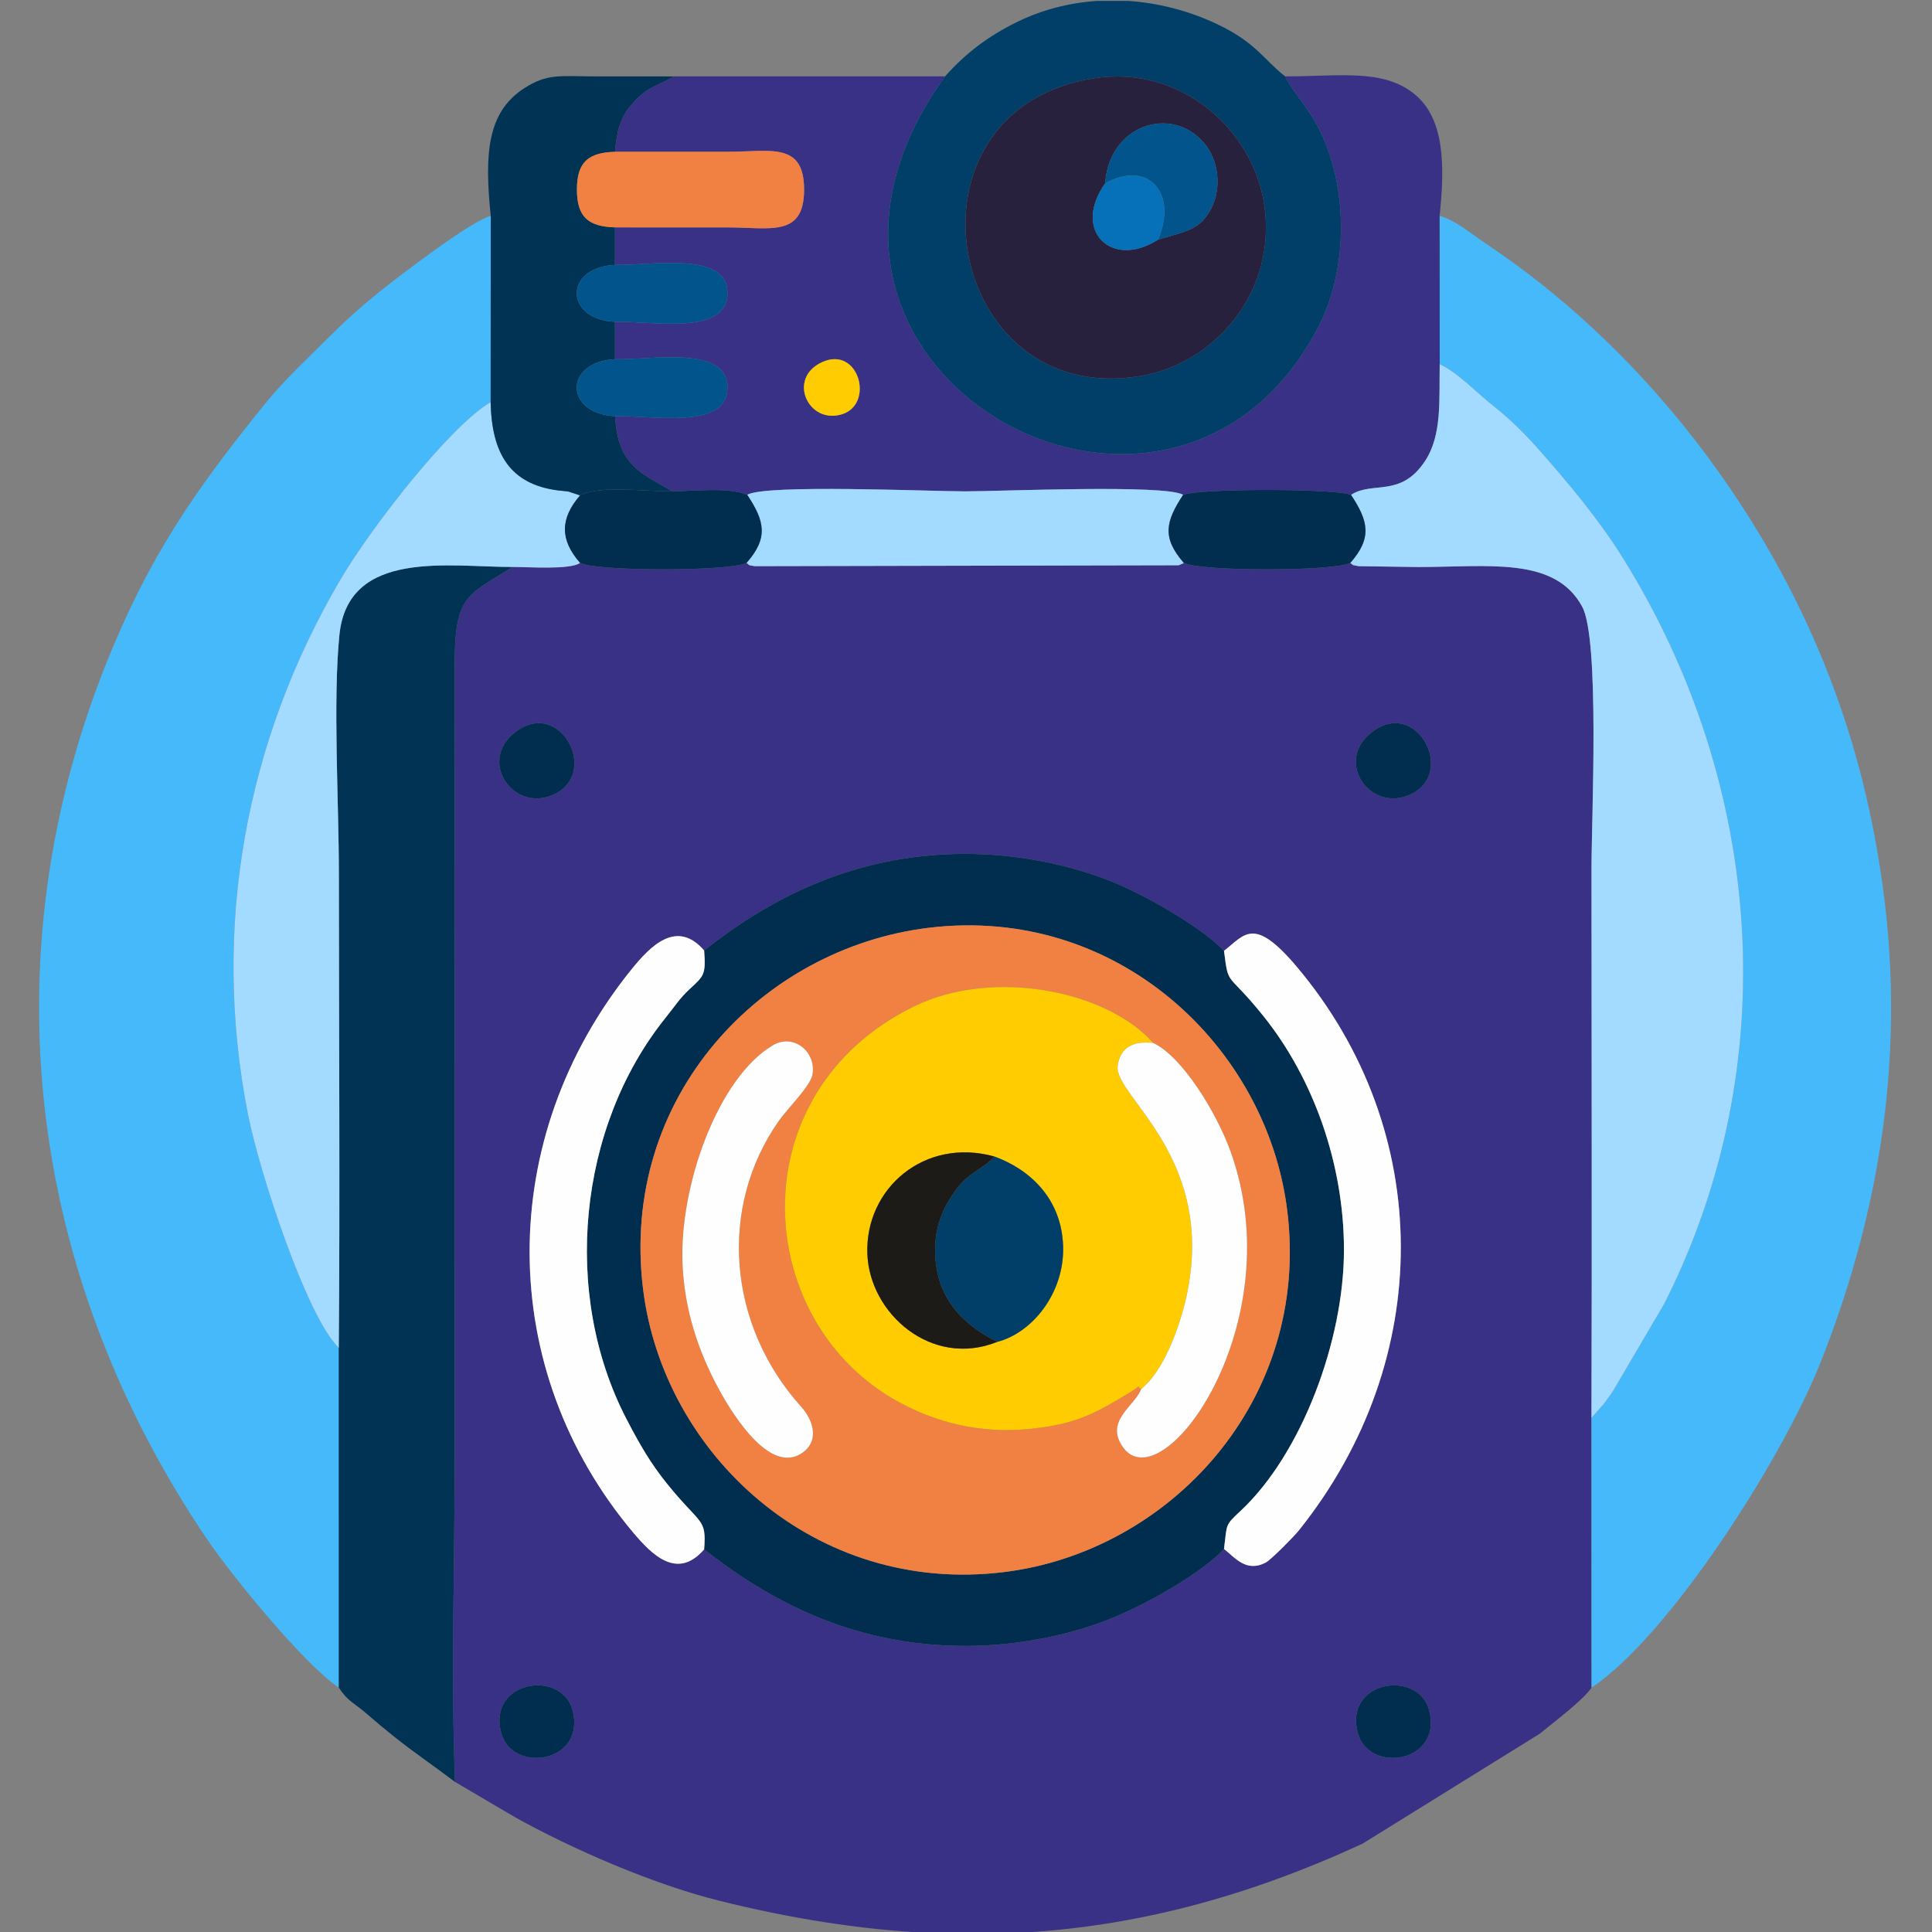 <?xml version="1.0" encoding="UTF-8"?>
<!DOCTYPE svg PUBLIC "-//W3C//DTD SVG 1.1//EN" "http://www.w3.org/Graphics/SVG/1.1/DTD/svg11.dtd">
<!-- Creator: CorelDRAW -->
<svg xmlns="http://www.w3.org/2000/svg" xml:space="preserve" width="135mm" height="135mm" version="1.1" style="shape-rendering:geometricPrecision; text-rendering:geometricPrecision; image-rendering:optimizeQuality; fill-rule:evenodd; clip-rule:evenodd"
viewBox="0 0 13500 13500"
 xmlns:xlink="http://www.w3.org/1999/xlink"
 xmlns:xodm="http://www.corel.com/coreldraw/odm/2003">
 <rect x="0" y="0" width="13500" height="13500" fill="#808080" stroke="none"/>
 <defs>
  <style type="text/css">
   <![CDATA[
    .fil8 {fill:#FECC00}
    .fil20 {fill:#FECC00}
    .fil5 {fill:#F08143}
    .fil15 {fill:#F08143}
    .fil11 {fill:#27213E}
    .fil0 {fill:#393185}
    .fil3 {fill:#393185}
    .fil16 {fill:#1C1B17}
    .fil4 {fill:#012D4E}
    .fil12 {fill:#013354}
    .fil6 {fill:#013354}
    .fil14 {fill:#013F68}
    .fil9 {fill:#013F69}
    .fil18 {fill:#02558C}
    .fil17 {fill:#02558C}
    .fil19 {fill:#0671B8}
    .fil1 {fill:#46B9FB}
    .fil2 {fill:#46B9FB}
    .fil10 {fill:#A3DAFF}
    .fil7 {fill:#A3DAFF}
    .fil13 {fill:#FEFEFE}
   ]]>
  </style>
 </defs>
 <g id="Layer_x0020_1">
  <g id="_2409946800480">
   <path class="fil0" d="M9487.47 12108.93c-98.11,-367.89 428.36,-447.49 500.3,-153.28 89.05,364.2 -424.02,439.34 -500.3,153.28zm-2377.43 1397.47l-628.19 0c-473.04,-23.76 -956.89,-100.24 -1462.2,-226.44 -455.46,-113.75 -1022.29,-359.25 -1421.4,-582.5l-418.47 -245.75c-29.3,-726.05 -2.78,-1508.88 -2.78,-2241.21l-0.17 -5537.13c-1.98,-514.93 78.81,-507.4 406.77,-711.78 109.73,-0.23 398.26,21.24 469.94,-28.05 118.22,60.12 1044.79,59.65 1162.85,0.1 33.96,23.23 -3.22,10.37 57.02,22.52l2962.2 -6.27c5.57,-1.61 14.41,-6.29 18.74,-7.77 4.25,-1.46 12.48,-4.82 17.94,-8.58 118.22,60.12 1044.79,59.65 1162.85,0.1 33.68,23.04 -1.96,9.29 57.02,22.52l416.29 5.97c491.85,-0.01 955.41,-75.55 1147.1,276.64 124.16,228.13 65.14,1478.1 65.14,1832.08 0,1278.67 4.11,2558 -0.26,3836.58l0.66 1885.1c-57.99,87.39 -268.14,244.76 -362.77,322.52l-1236.65 767.27c-822.34,380.03 -1607.96,582.73 -2411.63,624.08zm-3607.92 -1397.47c-98.11,-367.89 428.36,-447.49 500.3,-153.28 89.05,364.2 -424.03,439.34 -500.3,153.28zm1418.18 -5467.39c439.2,-347.48 1029.73,-674.91 1824.09,-674.91 361.7,0 731.21,73.39 1039.1,199.64 250.46,102.71 631.26,328.74 769.3,477.81 145.22,-112.45 207.04,-246.76 510.28,113.42 963.41,1144.28 966.62,2747.23 11.51,3937.8 -36.61,45.62 -193.78,203.25 -228.19,221.88 -138.43,74.95 -218.23,-35.13 -293.5,-93.81 -149.03,160.67 -497.32,361.97 -750.96,470.19 -305.55,130.37 -687.28,207.6 -1057.54,207.6 -797.64,0 -1381.98,-327.45 -1824.18,-674.9 -186.09,215.17 -361.51,41.75 -494.43,-115.95 -962.4,-1141.77 -967.17,-2757.45 -11.91,-3938.09 128.77,-159.15 314.22,-352.75 506.43,-130.68zm4701.79 -1550.31c293.43,-177.67 542.27,311.77 238.44,457.79 -297.33,142.9 -561.81,-261.99 -238.44,-457.79zm-5985.35 0c293.43,-177.67 542.27,311.77 238.44,457.79 -297.33,142.9 -561.81,-261.99 -238.44,-457.79z"/>
   <path class="fil1" d="M2367.44 11792.53l-0.26 -2374.02c-222.19,-215.4 -553.75,-1221.66 -634.86,-1634.35 -257.92,-1312.22 -12.66,-2611.46 645.66,-3733.01 219.13,-373.34 776.32,-1084.32 1050.44,-1240.83l0.72 -1300.99c-113.58,26.82 -468.12,293.34 -579.63,376.6 -187.5,140.01 -365.36,283.97 -528.23,447.36 -168.52,169.09 -328.27,313.18 -477.49,498.09 -484.61,600.49 -803.58,1059.62 -1099.86,1800.55 -830.76,2077.57 -541.9,4287.48 705.6,6127.34 176.62,260.49 679.25,873.45 917.91,1033.26z"/>
   <path class="fil2" d="M10060.16 2544.48c123.97,56.72 260.52,201.87 370.45,288.36 126.63,99.64 229.93,203.52 335.32,323.49 188.16,214.21 403,467.56 574.85,743.48 986.06,1583.15 1131.67,3545.27 288.18,5210.71l-360.96 614.17c-28.21,40.47 -40.41,57.71 -65.92,90.85l-81.65 91.89 0.66 1885.1c542.93,-361.38 1332.83,-1597.58 1601.19,-2275.05 365.25,-922.12 612.32,-2053.33 430.93,-3342.75 -79.73,-566.68 -214.83,-1060.24 -400.85,-1523.96 -469.02,-1169.21 -1325.72,-2255.6 -2374.53,-2951.64 -90.19,-59.85 -214.65,-165.39 -318.45,-189.8l0.78 1035.15z"/>
   <path class="fil3" d="M5744.85 2530.4c255.28,-116.33 366.5,290.64 140.96,363.48 -236.65,76.42 -389.6,-250.17 -140.96,-363.48zm-1447.18 -1469.72c261.86,-0.49 523.72,-0.02 785.58,-0.12 298.84,-0.13 535.44,-71.82 535.45,264.2 0,335.66 -237.06,264.33 -535.45,264.2 -262.1,-0.11 -524.25,0.56 -786.35,-0.2l0 262.22c257.01,6.13 801.09,-103.38 786.34,210.46 -13.36,284.15 -533.71,181.27 -786.34,187.3l0 261.42c257.01,6.13 801.09,-103.38 786.34,210.46 -13.37,284.39 -532.97,180.75 -785.57,187.49 20.2,344.07 177.32,395.72 400.33,524.74 157.61,-0.87 397.51,-30.3 523.57,25.14 115.68,-75.72 1279.7,-24.62 1522.82,-24.62 241.76,0 1408.53,-50.57 1522.52,24.69 104.08,-45.85 1069.52,-45.76 1173.41,-0.07 150.73,-98.8 347.07,22.38 517.86,-237.2 119.6,-181.76 97.26,-429.91 101.98,-676.31l-0.78 -1035.15c39.97,-373.26 28,-682.82 -172.08,-848.96 -219.55,-182.31 -525.12,-126.63 -906.93,-126.63 49.56,103.21 155.74,210.15 230.21,354.55 216.67,420.14 208.85,1000.02 -0.41,1400.04 -1039.03,1986.2 -4085.6,288.93 -2606.33,-1754.59l-1893 0c-135.69,76.85 -180.14,67.27 -286.6,184.34 -85.38,93.88 -114.46,186.14 -126.57,342.6z"/>
   <path class="fil4" d="M6485.42 6483.52c1322.15,-162.48 2368.09,831.69 2509.42,1976.15 164.65,1333.28 -827.97,2383.1 -1978.19,2525.17 -1325.66,163.75 -2381.2,-826.26 -2523.03,-1976.43 -166.12,-1347.12 831.36,-2382.27 1991.8,-2524.89zm-1565.12 158.02c12.75,170.2 -1.55,177.5 -102.59,270.88 -66.54,61.5 -103.42,120.05 -168.38,201.03 -610.65,761.23 -725.85,1925.95 -272.51,2800.64 92.84,179.1 170.21,312.52 284.75,454.34 236.85,293.27 275.58,236.5 258.64,457.83 442.2,347.45 1026.54,674.9 1824.18,674.9 370.26,0 751.99,-77.23 1057.54,-207.6 253.64,-108.22 601.93,-309.52 750.96,-470.19 22.96,-178.93 3.34,-160.55 118.04,-268.06 422.84,-396.33 719.96,-1185.41 720.1,-1821.37 0.13,-599.07 -212.47,-1197.8 -563.54,-1634.81 -258.5,-321.78 -241.27,-195.62 -274.7,-455.05 -138.04,-149.07 -518.84,-375.1 -769.3,-477.81 -307.89,-126.25 -677.4,-199.64 -1039.1,-199.64 -794.36,0 -1384.89,327.43 -1824.09,674.91z"/>
   <path class="fil5" d="M8058.36 7287.74c202.52,94.81 441.04,485.55 538.58,753.88 438.5,1206.21 -476.96,2464.24 -751.77,2068.24 -126.87,-182.83 84.35,-283.98 128.79,-403.52 -44.59,-24.14 19.25,-36.18 -74.74,20.83 -239.59,145.29 -376.39,226.2 -712.91,258.53 -341.67,32.82 -645.66,-48.02 -901.29,-186.18 -1033.77,-558.72 -1134.12,-2162 102.19,-2767.53 549.49,-269.13 1346.47,-111.3 1671.15,255.75zm-2657.46 16.21c146.55,-86.15 305.4,48.59 275.73,206.69 -14.94,79.56 -174.21,235.7 -232.41,318.22 -430.91,611.08 -356.56,1433.92 153.22,2000.24 95.65,106.25 128.8,255.91 -9.4,333.7 -234.14,131.79 -503.49,-338.16 -580.1,-484.09 -127.02,-241.96 -223.04,-517.81 -238.24,-839.35 -26.08,-551.9 249.01,-1310.74 631.2,-1535.41zm1084.52 -820.43c-1160.44,142.62 -2157.92,1177.77 -1991.8,2524.89 141.83,1150.17 1197.37,2140.18 2523.03,1976.43 1150.22,-142.07 2142.84,-1191.89 1978.19,-2525.17 -141.33,-1144.46 -1187.27,-2138.63 -2509.42,-1976.15z"/>
   <path class="fil6" d="M2367.18 9418.51l0.26 2374.02c67.41,100.66 102.68,102.34 190.43,178.7 71.38,62.1 128.73,109.65 201.44,167.72 138.74,110.8 281.89,206.82 420.47,312.76 -29.3,-726.05 -2.78,-1508.88 -2.78,-2241.21l-0.17 -5537.13c-1.98,-514.93 78.81,-507.4 406.77,-711.78 -438.18,2.43 -1151.68,-131.27 -1212.13,476.13 -45.88,461.02 -3.64,1171.62 -3.64,1659.5 0,1106.11 8.56,2215.6 -0.65,3321.29z"/>
   <path class="fil7" d="M9440.32 3457.99c121.14,182.25 149.54,300.45 -5.18,475.65 33.68,23.04 -1.96,9.29 57.02,22.52l416.29 5.97c491.85,-0.01 955.41,-75.55 1147.1,276.64 124.16,228.13 65.14,1478.1 65.14,1832.08 0,1278.67 4.11,2558 -0.26,3836.58l81.65 -91.89c25.51,-33.14 37.71,-50.38 65.92,-90.85l360.96 -614.17c843.49,-1665.44 697.88,-3627.56 -288.18,-5210.71 -171.85,-275.92 -386.69,-529.27 -574.85,-743.48 -105.39,-119.97 -208.69,-223.85 -335.32,-323.49 -109.93,-86.49 -246.48,-231.64 -370.45,-288.36 -4.72,246.4 17.62,494.55 -101.98,676.31 -170.79,259.58 -367.13,138.4 -517.86,237.2z"/>
   <path class="fil8" d="M6968.58 9376.37c-457.81,184.58 -893.47,-197.12 -907.87,-616.32 -15.71,-456.91 399.93,-813.9 887.06,-679.15 243.03,87.98 470.28,290.02 480.81,627.51 10.23,327.68 -217.01,605.68 -460,667.96zm1005.38 329.97c151.88,-120.77 258.39,-410.24 304.67,-596.65 250.41,-1008.41 -494.31,-1447.03 -468.81,-1659.83 15.3,-127.82 106.01,-179.01 248.54,-162.12 -324.68,-367.05 -1121.66,-524.88 -1671.15,-255.75 -1236.31,605.53 -1135.96,2208.81 -102.19,2767.53 255.63,138.16 559.62,219 901.29,186.18 336.52,-32.33 473.32,-113.24 712.91,-258.53 93.99,-57.01 30.15,-44.97 74.74,-20.83z"/>
   <path class="fil9" d="M7638.63 548c614.85,-98.46 1114.78,361.01 1194.25,876.32 95.05,616.35 -346.68,1117.06 -865.64,1203.65 -1369.3,228.5 -1734.33,-1854.85 -328.61,-2079.97zm27.2 -541.6l216.87 0c214.86,14.19 427.84,70.05 623.54,162.96 273.47,129.84 328.93,252.82 474.13,364.38 49.56,103.21 155.74,210.15 230.21,354.55 216.67,420.14 208.85,1000.02 -0.41,1400.04 -1039.03,1986.2 -4085.6,288.93 -2606.33,-1754.59 140.86,-159.34 299.48,-279.98 500.06,-378.76 177.05,-87.21 368.14,-135.58 561.93,-148.58z"/>
   <path class="fil10" d="M2367.18 9418.51c9.21,-1105.69 0.65,-2215.18 0.65,-3321.29 0,-487.88 -42.24,-1198.48 3.64,-1659.5 60.45,-607.4 773.95,-473.7 1212.13,-476.13 109.73,-0.23 398.26,21.24 469.94,-28.05 -141.79,-161.97 -140.76,-308.79 -0.46,-471.98l-79.84 -26.45c-16.31,-3.19 -52.1,-5.52 -71.95,-8.04 -340.49,-43.19 -465.57,-261.15 -472.87,-616.75 -274.12,156.51 -831.31,867.49 -1050.44,1240.83 -658.32,1121.55 -903.58,2420.79 -645.66,3733.01 81.11,412.69 412.67,1418.95 634.86,1634.35z"/>
   <path class="fil11" d="M8091.71 1674.43c-323.15,208.96 -604.25,-62.59 -369.01,-393.67 25.12,-402.63 458.76,-552.52 691.53,-280.88 97.37,113.64 127.32,308.13 47.43,460.23 -76.51,145.64 -173.05,156.21 -369.95,214.32zm-453.08 -1126.43c-1405.72,225.12 -1040.69,2308.47 328.61,2079.97 518.96,-86.59 960.69,-587.3 865.64,-1203.65 -79.47,-515.31 -579.4,-974.78 -1194.25,-876.32z"/>
   <path class="fil12" d="M3429.14 1509.33l-0.72 1300.99c7.3,355.6 132.38,573.56 472.87,616.75 19.85,2.52 55.64,4.85 71.95,8.04l79.84 26.45c143.93,-73.59 455.49,-25.18 644.92,-28.71 -223.01,-129.02 -380.13,-180.67 -400.33,-524.74 -355.91,-16.89 -357.77,-381.3 -0.77,-397.95l0 -261.42c-353.92,-16.06 -357.77,-381.08 0,-397.76l0 -262.22c-185.88,-5.74 -265.43,-72.05 -265.57,-264.03 -0.13,-192.42 79.96,-258.66 266.34,-264.05 12.11,-156.46 41.19,-248.72 126.57,-342.6 106.46,-117.07 150.91,-107.49 286.6,-184.34 -183.48,0 -366.97,0.22 -550.45,-0.01 -249.36,-0.31 -334.48,-22.05 -497.23,82.85 -258.55,166.62 -279.05,456.93 -234.02,892.75z"/>
   <path class="fil13" d="M8552.79 6644.08c33.43,259.43 16.2,133.27 274.7,455.05 351.07,437.01 563.67,1035.74 563.54,1634.81 -0.14,635.96 -297.26,1425.04 -720.1,1821.37 -114.7,107.51 -95.08,89.13 -118.04,268.06 75.27,58.68 155.07,168.76 293.5,93.81 34.41,-18.63 191.58,-176.26 228.19,-221.88 955.11,-1190.57 951.9,-2793.52 -11.51,-3937.8 -303.24,-360.18 -365.06,-225.87 -510.28,-113.42z"/>
   <path class="fil13" d="M4920.21 10826.26c16.94,-221.33 -21.79,-164.56 -258.64,-457.83 -114.54,-141.82 -191.91,-275.24 -284.75,-454.34 -453.34,-874.69 -338.14,-2039.41 272.51,-2800.64 64.96,-80.98 101.84,-139.53 168.38,-201.03 101.04,-93.38 115.34,-100.68 102.59,-270.88 -192.21,-222.07 -377.66,-28.47 -506.43,130.68 -955.26,1180.64 -950.49,2796.32 11.91,3938.09 132.92,157.7 308.34,331.12 494.43,115.95z"/>
   <path class="fil7" d="M5216.39 3933.64c33.96,23.23 -3.22,10.37 57.02,22.52l2962.2 -6.27c5.57,-1.61 14.41,-6.29 18.74,-7.77 4.25,-1.46 12.48,-4.82 17.94,-8.58 -155.44,-177.56 -126.38,-291.11 -5.38,-475.48 -113.99,-75.26 -1280.76,-24.69 -1522.52,-24.69 -243.12,0 -1407.14,-51.1 -1522.82,24.62 121.14,182.25 149.54,300.45 -5.18,475.65z"/>
   <path class="fil13" d="M5400.9 7303.95c-382.19,224.67 -657.28,983.51 -631.2,1535.41 15.2,321.54 111.22,597.39 238.24,839.35 76.61,145.93 345.96,615.88 580.1,484.09 138.2,-77.79 105.05,-227.45 9.4,-333.7 -509.78,-566.32 -584.13,-1389.16 -153.22,-2000.24 58.2,-82.52 217.47,-238.66 232.41,-318.22 29.67,-158.1 -129.18,-292.84 -275.73,-206.69z"/>
   <path class="fil13" d="M7973.96 9706.34c-44.44,119.54 -255.66,220.69 -128.79,403.52 274.81,396 1190.27,-862.03 751.77,-2068.24 -97.54,-268.33 -336.06,-659.07 -538.58,-753.88 -142.53,-16.89 -233.24,34.3 -248.54,162.12 -25.5,212.8 719.22,651.42 468.81,1659.83 -46.28,186.41 -152.79,475.88 -304.67,596.65z"/>
   <path class="fil14" d="M6968.58 9376.37c242.99,-62.28 470.23,-340.28 460,-667.96 -10.53,-337.49 -237.78,-539.53 -480.81,-627.51 -77.25,92.43 -173.37,100.48 -273.72,240.74 -75.64,105.73 -133.98,226.76 -139.34,386.16 -12.19,362.89 204.04,553.65 433.87,668.57z"/>
   <path class="fil15" d="M4296.9 1588.76c262.1,0.76 524.25,0.09 786.35,0.2 298.39,0.13 535.45,71.46 535.45,-264.2 -0.01,-336.02 -236.61,-264.33 -535.45,-264.2 -261.86,0.1 -523.72,-0.37 -785.58,0.12 -186.38,5.39 -266.47,71.63 -266.34,264.05 0.14,191.98 79.69,258.29 265.57,264.03z"/>
   <path class="fil4" d="M4053.08 3461.56c-140.3,163.19 -141.33,310.01 0.46,471.98 118.22,60.12 1044.79,59.65 1162.85,0.1 154.72,-175.2 126.32,-293.4 5.18,-475.65 -126.06,-55.44 -365.96,-26.01 -523.57,-25.14 -189.43,3.53 -500.99,-44.88 -644.92,28.71z"/>
   <path class="fil4" d="M8266.91 3458.06c-121,184.37 -150.06,297.92 5.38,475.48 118.22,60.12 1044.79,59.65 1162.85,0.1 154.72,-175.2 126.32,-293.4 5.18,-475.65 -103.89,-45.69 -1069.33,-45.78 -1173.41,0.07z"/>
   <path class="fil16" d="M6968.58 9376.37c-229.83,-114.92 -446.06,-305.68 -433.87,-668.57 5.36,-159.4 63.7,-280.43 139.34,-386.16 100.35,-140.26 196.47,-148.31 273.72,-240.74 -487.13,-134.75 -902.77,222.24 -887.06,679.15 14.4,419.2 450.06,800.9 907.87,616.32z"/>
   <path class="fil17" d="M4296.9 2248.74c252.63,-6.03 772.98,96.85 786.34,-187.3 14.75,-313.84 -529.33,-204.33 -786.34,-210.46 -357.77,16.68 -353.92,381.7 0,397.76z"/>
   <path class="fil17" d="M4297.67 2908.11c252.6,-6.74 772.2,96.9 785.57,-187.49 14.75,-313.84 -529.33,-204.33 -786.34,-210.46 -357,16.65 -355.14,381.06 0.77,397.95z"/>
   <path class="fil18" d="M7722.7 1280.76c306.68,-167.04 507.02,74.22 369.01,393.67 196.9,-58.11 293.44,-68.68 369.95,-214.32 79.89,-152.1 49.94,-346.59 -47.43,-460.23 -232.77,-271.64 -666.41,-121.75 -691.53,280.88z"/>
   <path class="fil4" d="M3636.74 5091.23c-323.37,195.8 -58.89,600.69 238.44,457.79 303.83,-146.02 54.99,-635.46 -238.44,-457.79z"/>
   <path class="fil4" d="M9622.09 5091.23c-323.37,195.8 -58.89,600.69 238.44,457.79 303.83,-146.02 54.99,-635.46 -238.44,-457.79z"/>
   <path class="fil4" d="M3502.12 12108.93c76.27,286.06 589.35,210.92 500.3,-153.28 -71.94,-294.21 -598.41,-214.61 -500.3,153.28z"/>
   <path class="fil4" d="M9487.47 12108.93c76.28,286.06 589.35,210.92 500.3,-153.28 -71.94,-294.21 -598.41,-214.61 -500.3,153.28z"/>
   <path class="fil19" d="M7722.7 1280.76c-235.24,331.08 45.86,602.63 369.01,393.67 138.01,-319.45 -62.33,-560.71 -369.01,-393.67z"/>
   <path class="fil20" d="M5744.85 2530.4c-248.64,113.31 -95.69,439.9 140.96,363.48 225.54,-72.84 114.32,-479.81 -140.96,-363.48z"/>
  </g>
 </g>
</svg>
